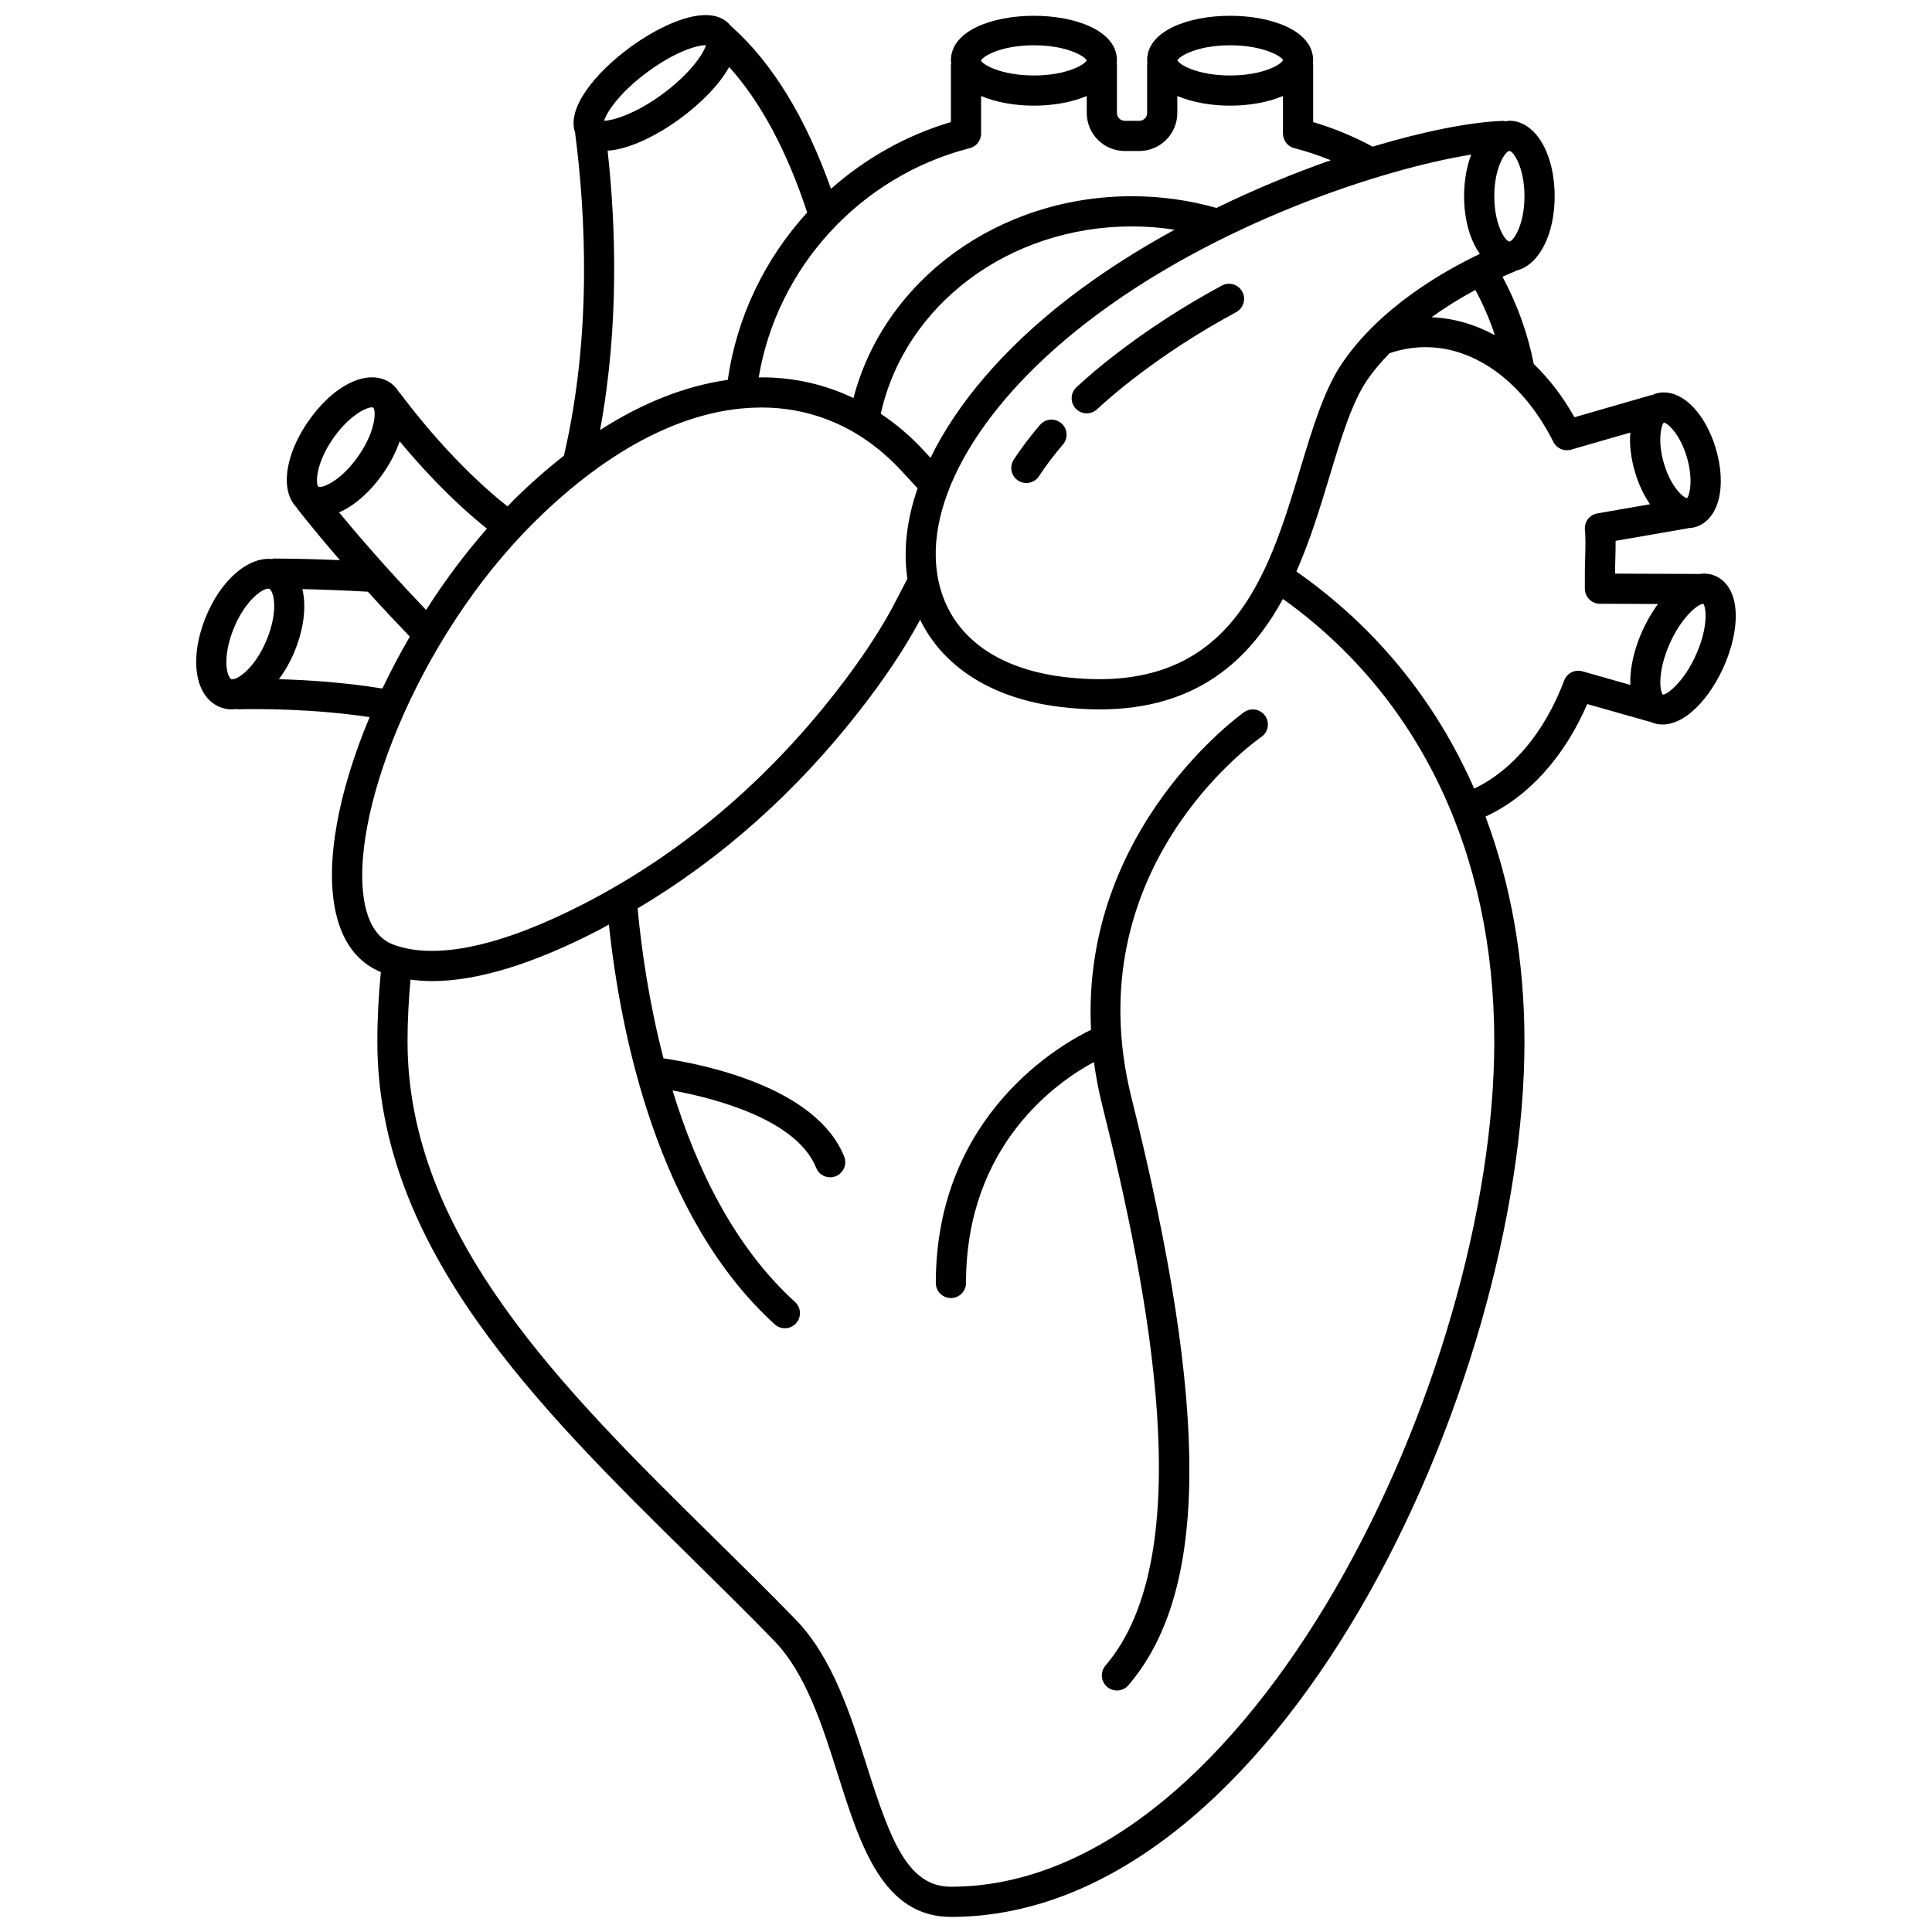 <svg id="Line" enable-background="new 0 0 128 128" height="512" viewBox="0 0 128 128" width="512" xmlns="http://www.w3.org/2000/svg"><g><path d="m80.95 18.92c-2.549 1.375-4.96 2.94-7.168 4.652-.872.676-1.7 1.375-2.461 2.078-.405.375-.431 1.007-.056 1.413.197.214.465.322.734.322.243 0 .486-.088.679-.265.719-.664 1.503-1.326 2.33-1.967 2.12-1.645 4.438-3.149 6.891-4.473.486-.262.668-.869.405-1.355-.261-.486-.87-.667-1.354-.405z"/><path d="m68.902 28.15c-.655.766-1.241 1.541-1.739 2.303-.303.462-.173 1.082.29 1.384.168.11.359.163.546.163.326 0 .646-.159.838-.453.451-.69.984-1.396 1.585-2.097.359-.419.311-1.051-.109-1.41-.418-.356-1.049-.31-1.411.11z"/><path d="m82.431 47.178c-.121.084-10.813 7.677-10.148 21.051-1.821.871-10.283 5.529-10.283 16.771 0 .552.447 1 1 1s1-.448 1-1c0-9.214 6.129-13.378 8.476-14.637.128.935.308 1.894.554 2.879 3.104 12.414 6.502 29.767.211 37.106-.36.419-.312 1.051.108 1.41.189.163.421.242.651.242.281 0 .562-.119.759-.349 5.319-6.206 5.385-18.201.211-38.894-3.778-15.115 8.094-23.583 8.601-23.936.453-.315.565-.938.251-1.391-.315-.453-.937-.566-1.391-.252z"/><path d="m114.543 38.941c-.343-.543-.867-.875-1.479-.932-.175-.016-.35-.004-.524.023-.011 0-.02-.006-.03-.006l-5.51-.022v-.004c0-.253.009-.558.018-.88.012-.417.023-.865.021-1.286l4.761-.827c.018-.003.031-.015.048-.019.164-.007.328-.024.486-.073 1.54-.474 2.1-2.673 1.332-5.229-.479-1.596-1.366-2.868-2.372-3.404-.543-.29-1.108-.359-1.628-.197-.067.021-.122.062-.185.089-.035.006-.07-.002-.105.008l-5.065 1.462c-.77-1.372-1.683-2.556-2.696-3.532-.393-2.024-1.098-3.958-2.069-5.777.301-.134.604-.27.891-.385.016-.006.025-.02.041-.027 1.464-.36 2.522-2.347 2.522-4.923 0-2.851-1.29-5-3-5-.086 0-.167.029-.251.04-.065-.011-.126-.034-.194-.031-2.115.079-5.157.668-8.614 1.706-1.255-.673-2.575-1.223-3.941-1.628v-3.816c0-.029-.014-.054-.017-.083.006-.062.017-.123.017-.188 0-3.939-11-3.939-11 0 0 .056.01.108.014.162-.002.025-.014.046-.014.071v3.252c0 .285-.231.518-.516.519l-.484.001-.484-.001c-.285-.001-.516-.234-.516-.519v-3.237c0-.027-.013-.049-.015-.076.005-.057.015-.113.015-.172 0-3.939-11-3.939-11 0 0 .066.011.128.017.192-.003.029-.017.054-.017.084v3.811c-2.989.888-5.687 2.421-7.945 4.423-1.672-4.715-3.883-8.338-6.594-10.756-.008-.007-.018-.009-.026-.015-.204-.272-.558-.583-1.182-.696-1.556-.286-3.856.885-5.48 2.072-2.33 1.703-4.259 4.051-3.663 5.689.001.012-.004.023-.003.036.691 5.334 1.116 13.354-.745 21.351-1.118.874-2.229 1.851-3.33 2.939-.137.136-.268.284-.404.423-3.463-2.729-6.294-6.388-7.109-7.487-.018-.025-.045-.036-.065-.059-.17-.284-.391-.523-.668-.695-1.466-.909-3.748.22-5.421 2.687-1.072 1.583-1.557 3.263-1.295 4.494.097.455.298.836.582 1.13.014.021.018.046.033.066.929 1.18 1.89 2.328 2.835 3.422-1.518-.064-2.978-.101-4.351-.106-.001 0-.003 0-.004 0-.055 0-.102.023-.155.031-1.58-.156-3.401 1.408-4.402 3.906-.705 1.764-.805 3.514-.266 4.681.291.63.756 1.067 1.344 1.266.222.075.45.111.684.11.075 0 .152-.021.228-.028.038.004.071.022.11.022h.024c1.43-.034 4.983-.043 8.757.517-2.035 4.85-2.974 9.568-2.256 12.898.537 2.493 1.898 3.545 2.999 3.994-.146 1.502-.232 3.042-.232 4.598 0 13.744 10.637 24.215 20.924 34.342 1.786 1.758 3.634 3.577 5.358 5.354 2.111 2.175 3.197 5.609 4.248 8.931 1.457 4.608 2.965 9.373 7.47 9.373 21.683 0 38-35.185 38-58 0-5.384-.891-10.388-2.582-14.899 2.822-1.296 5.222-3.936 6.74-7.456l4.095 1.162c.022.006.043 0 .064.005.194.09.399.158.621.179.065.006.131.009.196.009 1.764 0 3.496-2.204 4.327-4.465.686-1.867.718-3.585.082-4.594zm-2.793-8.68c.468 1.557.168 2.613.02 2.739-.234-.01-1.057-.722-1.52-2.261-.468-1.557-.168-2.613-.02-2.739.235.01 1.057.722 1.52 2.261zm-12.711-8.053c-1.322-.718-2.738-1.128-4.196-1.192.947-.676 1.931-1.285 2.904-1.805.519.963.951 1.964 1.292 2.997zm-28.608 22.635c-4.351-.537-7.243-2.635-8.144-5.907-1.404-5.107 2.296-11.826 9.656-17.535 8.552-6.631 19.753-10.234 25.53-11.158-.299.781-.473 1.721-.473 2.757 0 1.575.403 2.919 1.044 3.821-2.516 1.2-6.66 3.594-9.141 7.266-1.179 1.745-1.938 4.265-2.743 6.933-2.148 7.124-4.587 15.198-15.729 13.823zm-9.333-15.105c-.848-.907-1.771-1.673-2.745-2.325 1.597-7.221 8.496-12.413 16.647-12.413.95 0 1.892.077 2.819.218-2.481 1.361-4.897 2.893-7.101 4.602-4.232 3.282-7.321 6.929-9.07 10.511zm38.902-13.738c-.249 0-1-1.064-1-3s.751-3 1-3 1 1.064 1 3-.751 3-1 3zm-18.5-13c2.196 0 3.411.74 3.503.979-.092.281-1.307 1.021-3.503 1.021-2.145 0-3.354-.705-3.494-1 .14-.295 1.349-1 3.494-1zm-13 0c2.145 0 3.354.705 3.494 1-.141.295-1.35 1-3.494 1-2.196 0-3.411-.74-3.503-.979.092-.281 1.307-1.021 3.503-1.021zm-4.251 6.816c.441-.113.751-.512.751-.968v-2.488c.996.422 2.25.64 3.5.64s2.504-.218 3.5-.64v1.125c0 1.385 1.126 2.515 2.51 2.519l.49.001.49-.001c1.384-.004 2.51-1.134 2.51-2.519v-1.125c.996.422 2.25.64 3.5.64s2.504-.218 3.5-.64v2.488c0 .457.31.855.751.969.823.211 1.629.48 2.415.799-2.442.855-5.013 1.912-7.571 3.16-1.807-.512-3.688-.776-5.595-.776-8.864 0-16.416 5.556-18.455 13.372-1.798-.858-3.747-1.328-5.8-1.369-.16-.003-.32.005-.48.007 1.215-7.291 6.715-13.329 13.984-15.194zm-21.297-5.086c1.833-1.34 3.289-1.756 3.818-1.734-.149.533-1.001 1.863-2.929 3.274-1.833 1.339-3.312 1.724-3.818 1.734.149-.533 1-1.863 2.929-3.274zm-2.696 5.253c1.495-.088 3.373-1.081 4.766-2.098 1.388-1.015 2.632-2.259 3.287-3.446 2.089 2.316 3.823 5.548 5.17 9.639-2.782 3.045-4.663 6.887-5.26 11.09-2.793.393-5.638 1.513-8.464 3.323 1.276-6.877 1.045-13.574.501-18.508zm-7.995 25.041c-1.46 1.66-2.813 3.482-4.031 5.388-1.652-1.729-3.736-4.004-5.765-6.465 1.026-.446 2.096-1.373 2.992-2.694.452-.667.792-1.35 1.023-2.01 1.377 1.653 3.429 3.904 5.781 5.781zm-10.24-5.904c1.163-1.716 2.481-2.253 2.71-2.11.17.156.213 1.434-.931 3.12-1.171 1.727-2.465 2.249-2.711 2.109-.169-.157-.211-1.433.932-3.119zm-6.555 12.564c.747-1.867 1.889-2.684 2.302-2.684.027 0 .051.003.071.01.053.018.114.096.167.209.249.539.25 1.706-.308 3.099-.795 1.986-2.033 2.785-2.373 2.674-.053-.018-.114-.096-.167-.209-.249-.538-.25-1.706.308-3.099zm3.012 3.315c.411-.557.783-1.202 1.077-1.938.585-1.463.746-2.912.479-4.031 1.384.031 2.834.087 4.339.172 1.01 1.114 1.955 2.119 2.779 2.975-.659 1.135-1.268 2.284-1.817 3.439-2.516-.407-4.971-.566-6.857-.617zm16.96-10.447c5.005-4.946 10.187-7.552 15.003-7.552.088 0 .177.001.264.002 3.398.068 6.486 1.486 8.929 4.099l1.159 1.249c-.72 2.076-.961 4.102-.674 5.989l-1.048 2.011c-.914 1.676-2.152 3.519-3.678 5.477-4.682 6.012-10.283 10.729-16.643 14.019-5.482 2.835-9.866 3.785-12.682 2.74-.951-.352-1.584-1.227-1.88-2.601-1.201-5.573 3.355-17.633 11.25-25.433zm27.562 90.448c-2.836 0-3.993-3.013-5.562-7.976-1.069-3.378-2.28-7.207-4.72-9.72-1.741-1.793-3.597-3.62-5.391-5.387-9.993-9.838-20.327-20.011-20.327-32.917 0-1.387.076-2.757.198-4.1.457.062.929.1 1.425.1 2.999 0 6.697-1.129 11.045-3.378.228-.118.447-.251.672-.372.777 7.304 3.234 19.441 10.987 26.49.192.174.433.26.673.26.271 0 .543-.11.74-.327.371-.409.341-1.042-.067-1.413-4.043-3.675-6.548-8.896-8.113-14.013 2.659.488 8.214 1.878 9.512 5.124.156.391.532.629.928.629.124 0 .25-.023.371-.072.513-.205.763-.787.558-1.3-1.841-4.603-9.286-6.111-11.972-6.511-.962-3.711-1.461-7.235-1.714-9.931 5.562-3.308 10.507-7.712 14.728-13.13 1.592-2.044 2.889-3.978 3.864-5.765l.124-.238c1.531 3.155 4.8 5.229 9.227 5.775.94.116 1.826.172 2.663.172 6.442 0 9.94-3.276 12.146-7.319 9.032 6.448 14.005 16.81 14.005 29.319 0 22.114-16.128 56-36 56zm41.84-80.524c-.507-.143-1.026.123-1.209.609-1.286 3.414-3.433 5.965-5.964 7.159-2.551-5.816-6.528-10.709-11.778-14.382.922-2.091 1.587-4.28 2.186-6.265.76-2.519 1.477-4.897 2.486-6.391.428-.633.946-1.229 1.5-1.805.777-.262 1.576-.401 2.38-.401 3.334 0 6.502 2.347 8.474 6.278.173.345.523.552.894.552.092 0 .186-.013.277-.039l3.927-1.133c-.068.787.033 1.696.321 2.656.239.796.58 1.511.985 2.094l-3.49.606c-.521.09-.881.57-.823 1.095.053.479.031 1.264.013 1.956-.01.343-.019.666-.019.935l.001.24c.001.252.003.604-.001.734-.007.269.095.53.282.723.188.193.444.303.714.304l3.849.015c-.535.728-.988 1.584-1.307 2.449-.387 1.054-.558 2.054-.526 2.912zm7.744-1.631c-.777 2.114-2.079 3.177-2.407 3.177-.002 0-.004 0-.006 0-.177-.167-.357-1.229.245-2.867.763-2.075 2.032-3.137 2.433-3.155.169.222.316 1.266-.265 2.845z"/></g></svg>